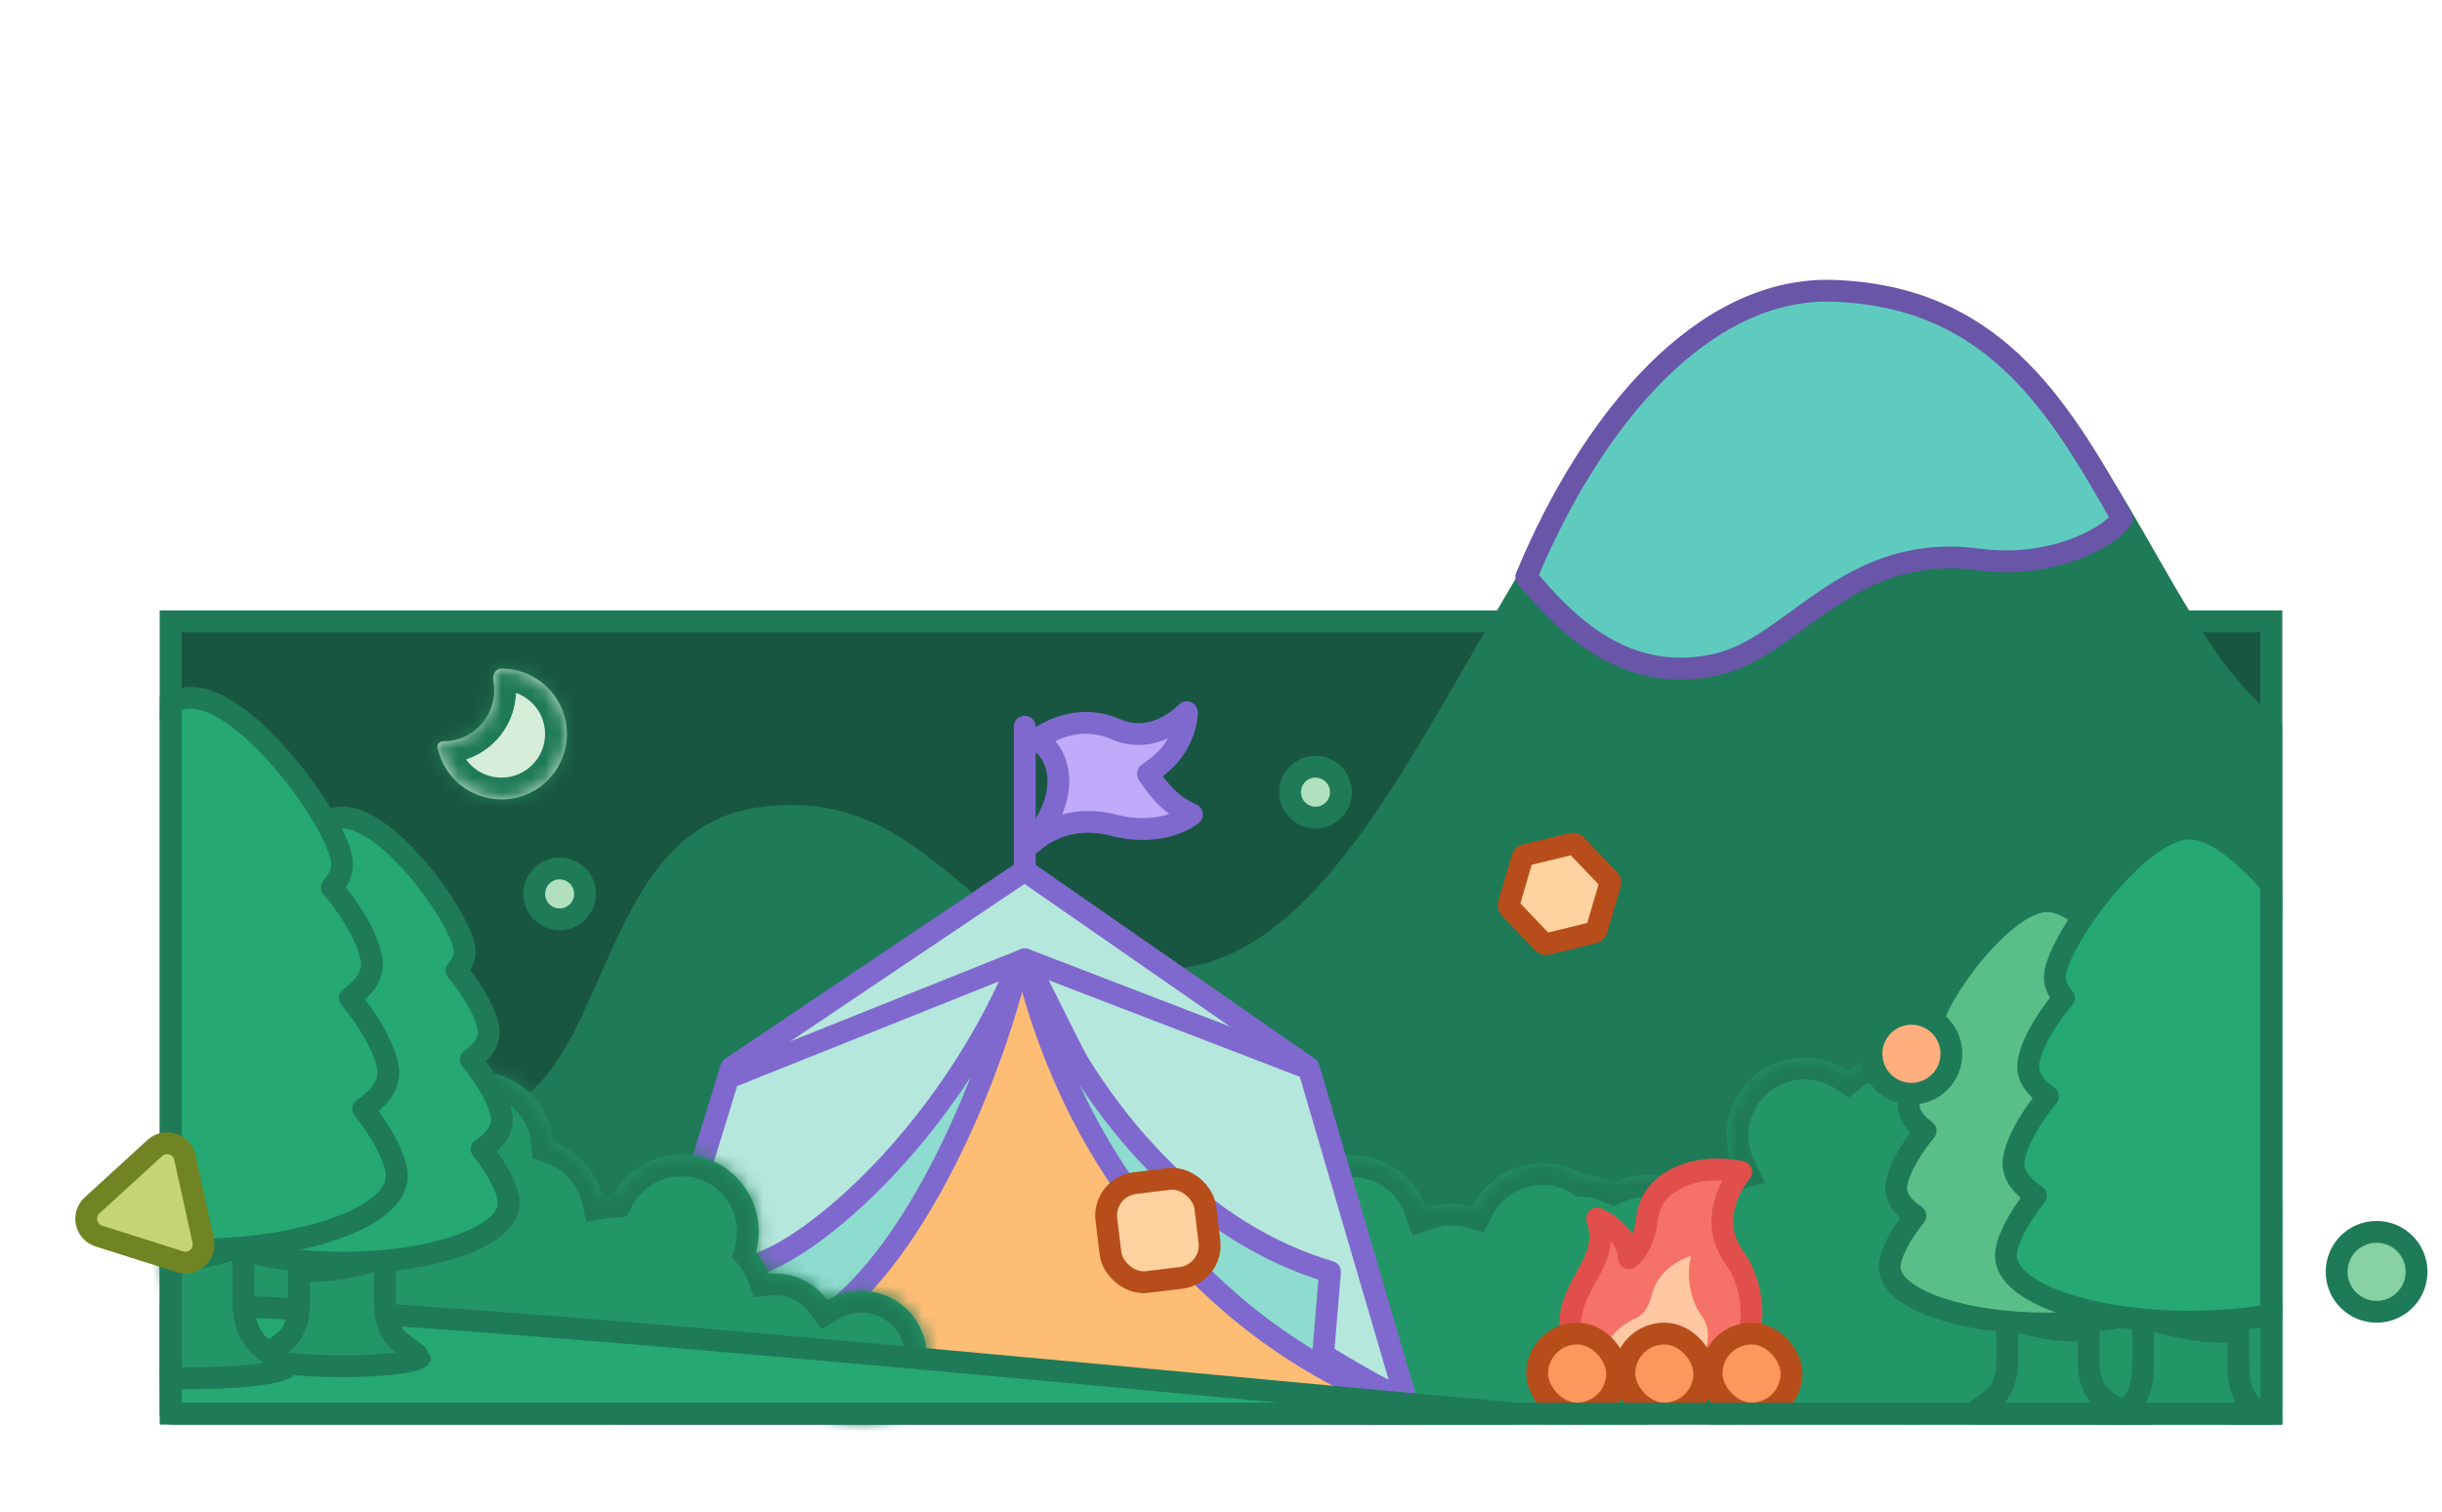 <?xml version="1.0" encoding="utf-8"?>
<svg xmlns="http://www.w3.org/2000/svg" width="168" height="104" viewBox="0 0 168 104" fill="none">
<rect x="11.75" y="42.75" width="144.5" height="54.5" fill="#195642"/>
<rect x="11.75" y="42.75" width="144.5" height="54.5" stroke="#1F7A57" stroke-width="1.5"/>
<path d="M134.836 22.591C131.573 20.761 127.664 20.15 122.727 21.715C118.335 23.108 114.586 26.45 111.16 30.826C107.735 35.199 104.697 40.517 101.685 45.767C98.687 50.99 95.709 56.156 92.435 60.114C89.164 64.067 85.494 66.944 81.074 67.382C73.806 68.103 69.719 64.751 65.94 61.597C62.167 58.447 58.737 55.536 52.586 56.246C49.462 56.606 47.352 58.188 45.701 60.383C44.023 62.615 42.858 65.427 41.623 68.217C40.414 70.949 39.127 73.695 37.194 75.517C36.212 76.444 35.054 77.142 33.654 77.486C32.258 77.828 30.666 77.807 28.825 77.365C20.628 75.395 14.127 78.334 11.75 80.338V97.251H156.25V49.919C153.851 48.365 151.811 45.457 149.843 42.201C147.727 38.702 145.682 34.78 143.253 31.169C140.838 27.577 138.136 24.443 134.836 22.591Z" fill="#1F7A57" stroke="#1F7A57" stroke-width="1.5" stroke-linecap="round" stroke-linejoin="round"/>
<g clip-path="url(#clip0_3137_15580)">
<mask id="path-3-inside-1_3137_15580" fill="white">
<path d="M130.423 72.513C129.174 72.513 128.025 72.942 127.114 73.658C126.264 73.091 125.242 72.761 124.144 72.761C121.183 72.761 118.783 75.161 118.783 78.122C118.783 78.942 118.968 79.719 119.297 80.414C118.277 80.707 117.382 81.295 116.709 82.08C115.78 81.306 114.585 80.841 113.281 80.841C112.469 80.841 111.7 81.021 111.011 81.344C110.384 81.05 109.69 80.875 108.958 80.846C108.132 80.324 107.153 80.022 106.103 80.022C103.996 80.022 102.174 81.237 101.297 83.005C100.842 82.879 100.361 82.811 99.866 82.811C99.248 82.812 98.655 82.917 98.103 83.109C97.382 81.001 95.384 79.484 93.031 79.484C90.07 79.484 87.669 81.885 87.669 84.846C87.669 85.958 88.008 86.99 88.587 87.847C87.624 88.906 87.038 90.313 87.038 91.857C87.038 95.15 89.708 97.819 93.001 97.819C93.299 97.819 93.592 97.796 93.878 97.754C95.038 99.795 97.229 101.173 99.744 101.173C101.203 101.173 102.553 100.708 103.657 99.92C103.893 99.952 104.134 99.97 104.379 99.97C105.714 99.97 106.933 99.481 107.872 98.675C108.535 98.971 109.269 99.139 110.042 99.139C112.907 99.138 115.243 96.874 115.36 94.038C115.914 94.317 116.522 94.503 117.166 94.574C117.087 94.937 117.044 95.313 117.044 95.699C117.044 98.639 119.427 101.021 122.367 101.021C123.284 101.021 124.148 100.79 124.902 100.381C125.742 100.797 126.688 101.033 127.689 101.033C129.034 101.033 130.279 100.609 131.301 99.891C132.488 101.3 134.264 102.197 136.25 102.197C138.226 102.197 139.994 101.311 141.18 99.915C142.032 100.494 143.059 100.832 144.167 100.832C145.052 100.832 145.887 100.614 146.622 100.231C147.973 100.898 149.494 101.274 151.102 101.274C156.707 101.274 161.25 96.73 161.25 91.125C161.25 85.52 156.707 80.977 151.102 80.977C149.187 80.977 147.395 81.507 145.867 82.43C145.946 82.063 145.988 81.683 145.988 81.293C145.988 78.332 143.587 75.932 140.626 75.932C139.164 75.932 137.839 76.518 136.872 77.468C136.501 77.052 136.066 76.696 135.583 76.412C134.946 74.162 132.877 72.513 130.423 72.513Z"/>
</mask>
<path d="M130.423 72.513C129.174 72.513 128.025 72.942 127.114 73.658C126.264 73.091 125.242 72.761 124.144 72.761C121.183 72.761 118.783 75.161 118.783 78.122C118.783 78.942 118.968 79.719 119.297 80.414C118.277 80.707 117.382 81.295 116.709 82.08C115.78 81.306 114.585 80.841 113.281 80.841C112.469 80.841 111.7 81.021 111.011 81.344C110.384 81.05 109.69 80.875 108.958 80.846C108.132 80.324 107.153 80.022 106.103 80.022C103.996 80.022 102.174 81.237 101.297 83.005C100.842 82.879 100.361 82.811 99.866 82.811C99.248 82.812 98.655 82.917 98.103 83.109C97.382 81.001 95.384 79.484 93.031 79.484C90.07 79.484 87.669 81.885 87.669 84.846C87.669 85.958 88.008 86.99 88.587 87.847C87.624 88.906 87.038 90.313 87.038 91.857C87.038 95.15 89.708 97.819 93.001 97.819C93.299 97.819 93.592 97.796 93.878 97.754C95.038 99.795 97.229 101.173 99.744 101.173C101.203 101.173 102.553 100.708 103.657 99.92C103.893 99.952 104.134 99.97 104.379 99.97C105.714 99.97 106.933 99.481 107.872 98.675C108.535 98.971 109.269 99.139 110.042 99.139C112.907 99.138 115.243 96.874 115.36 94.038C115.914 94.317 116.522 94.503 117.166 94.574C117.087 94.937 117.044 95.313 117.044 95.699C117.044 98.639 119.427 101.021 122.367 101.021C123.284 101.021 124.148 100.79 124.902 100.381C125.742 100.797 126.688 101.033 127.689 101.033C129.034 101.033 130.279 100.609 131.301 99.891C132.488 101.3 134.264 102.197 136.25 102.197C138.226 102.197 139.994 101.311 141.18 99.915C142.032 100.494 143.059 100.832 144.167 100.832C145.052 100.832 145.887 100.614 146.622 100.231C147.973 100.898 149.494 101.274 151.102 101.274C156.707 101.274 161.25 96.73 161.25 91.125C161.25 85.52 156.707 80.977 151.102 80.977C149.187 80.977 147.395 81.507 145.867 82.43C145.946 82.063 145.988 81.683 145.988 81.293C145.988 78.332 143.587 75.932 140.626 75.932C139.164 75.932 137.839 76.518 136.872 77.468C136.501 77.052 136.066 76.696 135.583 76.412C134.946 74.162 132.877 72.513 130.423 72.513Z" fill="#239667"/>
<path d="M130.423 72.513L130.423 71.013H130.423V72.513ZM127.114 73.658L128.041 74.837L127.186 75.509L126.282 74.906L127.114 73.658ZM124.144 72.761V71.261V72.761ZM118.783 78.122H117.283V78.122L118.783 78.122ZM119.297 80.414L120.653 79.772L121.409 81.368L119.712 81.856L119.297 80.414ZM116.709 82.08L117.848 83.056L116.886 84.179L115.75 83.233L116.709 82.08ZM113.281 80.841V79.341H113.281L113.281 80.841ZM111.011 81.344L111.647 82.702L111.011 83L110.375 82.702L111.011 81.344ZM108.958 80.846L108.898 82.344L108.498 82.328L108.158 82.114L108.958 80.846ZM106.103 80.022V78.522H106.103L106.103 80.022ZM101.297 83.005L102.641 83.671L102.091 84.781L100.898 84.451L101.297 83.005ZM99.866 82.811L99.866 81.311H99.866V82.811ZM98.103 83.109L98.596 84.526L97.172 85.022L96.684 83.595L98.103 83.109ZM93.031 79.484V77.984H93.031L93.031 79.484ZM87.669 84.846L86.169 84.846V84.846H87.669ZM88.587 87.847L89.83 87.006L90.491 87.983L89.697 88.856L88.587 87.847ZM87.038 91.857L85.538 91.858V91.857H87.038ZM93.001 97.819L93.001 99.319H93.001V97.819ZM93.878 97.754L93.659 96.27L94.675 96.12L95.183 97.013L93.878 97.754ZM99.744 101.173L99.744 102.673H99.744V101.173ZM103.657 99.92L102.785 98.699L103.268 98.354L103.857 98.433L103.657 99.92ZM104.379 99.97L104.38 101.47H104.379V99.97ZM107.872 98.675L106.894 97.537L107.615 96.917L108.484 97.306L107.872 98.675ZM110.042 99.139L110.043 100.639H110.042V99.139ZM115.36 94.038L113.861 93.977L113.957 91.653L116.034 92.698L115.36 94.038ZM117.166 94.574L117.331 93.083L118.981 93.267L118.632 94.89L117.166 94.574ZM117.044 95.699H115.544V95.699L117.044 95.699ZM122.367 101.021V102.521H122.367L122.367 101.021ZM124.902 100.381L124.186 99.062L124.871 98.691L125.568 99.037L124.902 100.381ZM127.689 101.033V102.533H127.689L127.689 101.033ZM131.301 99.891L130.438 98.664L131.563 97.873L132.449 98.925L131.301 99.891ZM136.25 102.197V103.697V102.197ZM141.18 99.915L140.037 98.944L140.909 97.918L142.023 98.674L141.18 99.915ZM144.167 100.832V102.332H144.166L144.167 100.832ZM146.622 100.231L145.929 98.901L146.603 98.55L147.285 98.886L146.622 100.231ZM151.102 101.274L151.102 102.774H151.102V101.274ZM161.25 91.125L162.75 91.125V91.125H161.25ZM151.102 80.977V79.477H151.102L151.102 80.977ZM145.867 82.43L146.642 83.714L143.667 85.509L144.401 82.113L145.867 82.43ZM145.988 81.293H147.488V81.293L145.988 81.293ZM140.626 75.932L140.626 74.432H140.626V75.932ZM136.872 77.468L137.923 78.538L136.801 79.64L135.753 78.467L136.872 77.468ZM135.583 76.412L134.823 77.706L134.303 77.4L134.139 76.82L135.583 76.412ZM130.423 72.513L130.423 74.013C129.523 74.013 128.699 74.32 128.041 74.837L127.114 73.658L126.187 72.479C127.352 71.563 128.824 71.013 130.423 71.013L130.423 72.513ZM127.114 73.658L126.282 74.906C125.67 74.499 124.937 74.261 124.144 74.261V72.761V71.261C125.548 71.261 126.857 71.684 127.946 72.41L127.114 73.658ZM124.144 72.761V74.261C122.012 74.261 120.283 75.99 120.283 78.122L118.783 78.122L117.283 78.122C117.283 74.333 120.355 71.261 124.144 71.261V72.761ZM118.783 78.122H120.283C120.283 78.714 120.416 79.272 120.653 79.772L119.297 80.414L117.942 81.056C117.52 80.166 117.283 79.171 117.283 78.122H118.783ZM119.297 80.414L119.712 81.856C118.98 82.066 118.335 82.489 117.848 83.056L116.709 82.08L115.571 81.104C116.429 80.102 117.574 79.349 118.883 78.972L119.297 80.414ZM116.709 82.08L115.75 83.233C115.08 82.675 114.222 82.341 113.281 82.341L113.281 80.841L113.281 79.341C114.948 79.341 116.48 79.937 117.669 80.927L116.709 82.08ZM113.281 80.841V82.341C112.694 82.341 112.142 82.471 111.647 82.702L111.011 81.344L110.375 79.985C111.259 79.572 112.245 79.341 113.281 79.341V80.841ZM111.011 81.344L110.375 82.702C109.926 82.492 109.428 82.366 108.898 82.344L108.958 80.846L109.019 79.347C109.952 79.384 110.842 79.608 111.647 79.985L111.011 81.344ZM108.958 80.846L108.158 82.114C107.563 81.739 106.86 81.522 106.103 81.522L106.103 80.022L106.103 78.522C107.445 78.522 108.7 78.909 109.759 79.577L108.958 80.846ZM106.103 80.022V81.522C104.588 81.522 103.274 82.394 102.641 83.671L101.297 83.005L99.953 82.339C101.073 80.08 103.404 78.522 106.103 78.522V80.022ZM101.297 83.005L100.898 84.451C100.571 84.36 100.225 84.311 99.866 84.311V82.811V81.311C100.498 81.311 101.113 81.398 101.697 81.559L101.297 83.005ZM99.866 82.811L99.866 84.311C99.42 84.312 98.994 84.388 98.596 84.526L98.103 83.109L97.61 81.693C98.317 81.447 99.076 81.312 99.866 81.311L99.866 82.811ZM98.103 83.109L96.684 83.595C96.163 82.074 94.722 80.984 93.031 80.984L93.031 79.484L93.031 77.984C96.045 77.984 98.6 79.928 99.522 82.624L98.103 83.109ZM93.031 79.484V80.984C90.898 80.984 89.169 82.713 89.169 84.846H87.669H86.169C86.169 81.056 89.241 77.984 93.031 77.984V79.484ZM87.669 84.846L89.169 84.846C89.169 85.649 89.413 86.39 89.83 87.006L88.587 87.847L87.345 88.687C86.603 87.591 86.169 86.266 86.169 84.846L87.669 84.846ZM88.587 87.847L89.697 88.856C88.976 89.649 88.538 90.701 88.538 91.857H87.038H85.538C85.538 89.926 86.273 88.162 87.478 86.838L88.587 87.847ZM87.038 91.857L88.538 91.857C88.538 94.322 90.536 96.319 93.001 96.319V97.819V99.319C88.879 99.319 85.538 95.979 85.538 91.858L87.038 91.857ZM93.001 97.819L93 96.319C93.221 96.319 93.441 96.302 93.659 96.27L93.878 97.754L94.098 99.238C93.743 99.29 93.376 99.319 93.001 99.319L93.001 97.819ZM93.878 97.754L95.183 97.013C96.087 98.605 97.791 99.673 99.744 99.673V101.173V102.673C96.666 102.673 93.989 100.985 92.574 98.495L93.878 97.754ZM99.744 101.173L99.744 99.673C100.879 99.673 101.926 99.312 102.785 98.699L103.657 99.92L104.528 101.141C103.18 102.103 101.527 102.673 99.744 102.673L99.744 101.173ZM103.657 99.92L103.857 98.433C104.034 98.457 104.208 98.47 104.379 98.47V99.97V101.47C104.061 101.47 103.753 101.446 103.456 101.406L103.657 99.92ZM104.379 99.97L104.379 98.47C105.341 98.47 106.217 98.12 106.894 97.537L107.872 98.675L108.85 99.812C107.65 100.843 106.087 101.47 104.38 101.47L104.379 99.97ZM107.872 98.675L108.484 97.306C108.961 97.519 109.487 97.639 110.042 97.639V99.139V100.639C109.051 100.639 108.108 100.424 107.259 100.044L107.872 98.675ZM110.042 99.139L110.042 97.639C112.099 97.638 113.777 96.013 113.861 93.977L115.36 94.038L116.859 94.1C116.709 97.736 113.715 100.638 110.043 100.639L110.042 99.139ZM115.36 94.038L116.034 92.698C116.433 92.899 116.87 93.032 117.331 93.083L117.166 94.574L117 96.065C116.175 95.973 115.395 95.735 114.686 95.378L115.36 94.038ZM117.166 94.574L118.632 94.89C118.575 95.154 118.544 95.425 118.544 95.699L117.044 95.699L115.544 95.699C115.544 95.201 115.6 94.719 115.699 94.258L117.166 94.574ZM117.044 95.699H118.544C118.544 97.81 120.256 99.521 122.367 99.522L122.367 101.021L122.367 102.521C118.599 102.521 115.544 99.467 115.544 95.699H117.044ZM122.367 101.021V99.522C123.029 99.522 123.648 99.355 124.186 99.062L124.902 100.381L125.617 101.699C124.649 102.225 123.54 102.521 122.367 102.521V101.021ZM124.902 100.381L125.568 99.037C126.208 99.354 126.926 99.533 127.689 99.533L127.689 101.033L127.689 102.533C126.449 102.533 125.276 102.241 124.236 101.725L124.902 100.381ZM127.689 101.033V99.533C128.713 99.533 129.659 99.212 130.438 98.664L131.301 99.891L132.164 101.118C130.899 102.007 129.354 102.533 127.689 102.533V101.033ZM131.301 99.891L132.449 98.925C133.363 100.011 134.726 100.697 136.25 100.697V102.197V103.697C133.802 103.697 131.612 102.589 130.154 100.857L131.301 99.891ZM136.25 102.197V100.697C137.767 100.697 139.123 100.019 140.037 98.944L141.18 99.915L142.323 100.886C140.864 102.603 138.685 103.697 136.25 103.697V102.197ZM141.18 99.915L142.023 98.674C142.634 99.09 143.37 99.332 144.167 99.332L144.167 100.832L144.166 102.332C142.749 102.332 141.429 101.898 140.337 101.156L141.18 99.915ZM144.167 100.832V99.332C144.803 99.332 145.401 99.176 145.929 98.901L146.622 100.231L147.315 101.562C146.373 102.052 145.301 102.332 144.167 102.332V100.832ZM146.622 100.231L147.285 98.886C148.436 99.454 149.73 99.774 151.102 99.774V101.274V102.774C149.257 102.774 147.51 102.342 145.958 101.577L146.622 100.231ZM151.102 101.274L151.102 99.774C155.878 99.774 159.75 95.902 159.75 91.125H161.25H162.75C162.75 97.558 157.535 102.774 151.102 102.774L151.102 101.274ZM161.25 91.125L159.75 91.125C159.75 86.349 155.878 82.477 151.102 82.477L151.102 80.977L151.102 79.477C157.535 79.477 162.75 84.692 162.75 91.125L161.25 91.125ZM151.102 80.977V82.477C149.468 82.477 147.943 82.929 146.642 83.714L145.867 82.43L145.092 81.145C146.847 80.086 148.906 79.477 151.102 79.477V80.977ZM145.867 82.43L144.401 82.113C144.457 81.849 144.488 81.575 144.488 81.293L145.988 81.293L147.488 81.293C147.488 81.791 147.434 82.277 147.333 82.746L145.867 82.43ZM145.988 81.293H144.488C144.488 79.16 142.759 77.432 140.626 77.432V75.932V74.432C144.416 74.432 147.488 77.504 147.488 81.293H145.988ZM140.626 75.932L140.627 77.432C139.573 77.432 138.621 77.852 137.923 78.538L136.872 77.468L135.821 76.397C137.057 75.184 138.754 74.432 140.626 74.432L140.626 75.932ZM136.872 77.468L135.753 78.467C135.486 78.168 135.172 77.91 134.823 77.706L135.583 76.412L136.342 75.118C136.96 75.481 137.516 75.937 137.99 76.468L136.872 77.468ZM135.583 76.412L134.139 76.82C133.68 75.199 132.188 74.013 130.423 74.013V72.513V71.013C133.566 71.013 136.212 73.125 137.026 76.004L135.583 76.412Z" fill="#1F7A57" mask="url(#path-3-inside-1_3137_15580)"/>
<path d="M144.609 96.167C143.961 95.574 143.692 94.759 143.692 93.663V89.303L140.888 89.248L138.084 89.303V93.663C138.084 94.759 137.817 95.574 137.167 96.167C137.167 96.167 135.785 97.185 135.785 97.212C135.785 97.39 137.26 97.82 140.887 97.82C144.513 97.82 145.988 97.392 145.988 97.212C145.988 97.185 144.606 96.167 144.606 96.167H144.609Z" fill="#239667" stroke="#1F7A57" stroke-width="1.5" stroke-linejoin="round"/>
<path d="M149.884 83.644C150.725 83.084 151.208 82.437 151.208 81.748C151.208 80.885 150.454 79.338 149.179 77.798C149.921 77.274 150.344 76.672 150.344 76.032C150.344 75.156 149.555 73.543 148.237 71.985C148.583 71.603 148.775 71.191 148.775 70.755C148.775 68.876 143.883 62 140.827 62C137.771 62 132.878 68.876 132.878 70.755C132.878 71.189 133.07 71.603 133.416 71.985C132.099 73.543 131.309 75.156 131.309 76.032C131.309 76.672 131.732 77.274 132.474 77.798C131.199 79.338 130.446 80.885 130.446 81.748C130.446 82.437 130.927 83.084 131.77 83.644C130.651 85.042 130 86.392 130 87.178C130 89.322 134.848 91.06 140.827 91.06C146.805 91.06 151.653 89.322 151.653 87.178C151.653 86.394 151 85.042 149.884 83.644Z" fill="#5ABE89" stroke="#1F7A57" stroke-width="1.5" stroke-linejoin="round"/>
<path d="M138.125 90.928L138.058 91.436C138.058 91.436 141.008 92.547 143.67 92.258V90.903C143.67 90.903 140.21 91.218 138.125 90.927V90.928Z" fill="#1F7A57"/>
<path d="M155.056 96.89C154.3 96.198 153.986 95.246 153.986 93.966V88.876L150.712 88.812L147.438 88.876V93.966C147.438 95.246 147.126 96.198 146.368 96.89C146.368 96.89 144.754 98.078 144.754 98.11C144.754 98.318 146.476 98.82 150.71 98.82C154.944 98.82 156.666 98.32 156.666 98.11C156.666 98.078 155.052 96.89 155.052 96.89H155.056Z" fill="#239667" stroke="#1F7A57" stroke-width="1.5" stroke-linejoin="round"/>
<path d="M161.214 82.27C162.196 81.616 162.76 80.86 162.76 80.056C162.76 79.048 161.88 77.242 160.392 75.444C161.258 74.832 161.752 74.13 161.752 73.382C161.752 72.36 160.83 70.476 159.292 68.658C159.696 68.212 159.92 67.73 159.92 67.222C159.92 65.028 154.208 57 150.64 57C147.072 57 141.36 65.028 141.36 67.222C141.36 67.728 141.584 68.212 141.988 68.658C140.45 70.476 139.528 72.36 139.528 73.382C139.528 74.13 140.022 74.832 140.888 75.444C139.4 77.242 138.52 79.048 138.52 80.056C138.52 80.86 139.082 81.616 140.066 82.27C138.76 83.902 138 85.478 138 86.396C138 88.898 143.66 90.928 150.64 90.928C157.62 90.928 163.28 88.898 163.28 86.396C163.28 85.48 162.518 83.902 161.214 82.27Z" fill="#25A871" stroke="#1F7A57" stroke-width="1.5" stroke-linejoin="round"/>
<path d="M147.486 90.774L147.408 91.366C147.408 91.366 150.852 92.664 153.96 92.326V90.744C153.96 90.744 149.92 91.112 147.486 90.772V90.774Z" fill="#1F7A57"/>
</g>
<path d="M118.066 45.722C111.758 47.128 107.703 42.909 105 39.695C109.505 28.848 117.173 19.674 126.176 20.009C136.989 20.411 141.495 27.642 146 35.678C144.949 37.151 140.936 39.138 136.088 38.49C127.077 37.285 123.473 44.516 118.066 45.722Z" fill="#5FCBBF" stroke="#6956A8" stroke-width="1.5" stroke-linecap="round" stroke-linejoin="round"/>
<path d="M70.5 60.5V50" stroke="#7F69CE" stroke-width="1.5" stroke-linecap="round" stroke-linejoin="round"/>
<path d="M71.257 50.944C72.085 51.065 74.434 53.733 71 58C71 58 73.036 55.86 76.581 56.767C80.097 57.667 82 56.033 82 56.033C82 56.033 81 55.633 80.194 54.8C79.431 54.012 78.968 53.233 78.968 53.233C78.968 53.233 79.947 52.568 80.451 51.967C81.71 50.467 81.648 49 81.648 49C81.648 49 79.472 51.351 76.785 50.178C73.731 48.845 71.257 50.944 71.257 50.944Z" fill="#C2AAFA" stroke="#7F69CE" stroke-width="1.5" stroke-miterlimit="10" stroke-linejoin="round"/>
<path d="M90.024 73.465L96.998 97.25H43.015L50.309 73.473L70.492 59.907L90.024 73.465Z" fill="#FDBD74" stroke="#7F69CE" stroke-width="1.5" stroke-linecap="round" stroke-linejoin="round"/>
<path d="M90.024 73.465L96.776 96.495C89.296 92.45 85.124 89.512 81.82 85.639C78.269 81.475 75.689 76.201 71.171 67.165C71.04 66.903 70.768 66.74 70.475 66.75C70.218 66.759 69.987 66.898 69.857 67.113L69.809 67.21C65.283 78.022 62.834 84.124 59.246 88.259C55.886 92.132 51.483 94.311 43.129 96.874L50.309 73.473L70.492 59.907L90.024 73.465Z" fill="#B6E7DD" stroke="#7F69CE" stroke-width="1.5" stroke-linecap="round" stroke-linejoin="round"/>
<path d="M57 90.5C63 86.1 68 74.667 70 66.5C65.059 78.065 56.025 85.79 52 87L50.5 93.5L43.5 97C45.5 96.667 51 94.9 57 90.5Z" fill="#8EDBCF" stroke="#7F69CE" stroke-width="1.5" stroke-linecap="round" stroke-linejoin="round"/>
<path d="M84.5 89.5C76.5 82.5 72.5 74.167 70.5 66C75.441 77.565 83 85 91.5 87.5L91 93.5L98 97C96 96.667 90.1 94.4 84.5 89.5Z" fill="#8EDBCF" stroke="#7F69CE" stroke-width="1.5" stroke-linecap="round" stroke-linejoin="round"/>
<path d="M50.5 74L70.5 66L90 73.5" stroke="#7F69CE" stroke-width="1.5" stroke-linecap="round" stroke-linejoin="round"/>
<mask id="path-19-inside-2_3137_15580" fill="white">
<path d="M32.737 73.71C35.525 73.71 37.811 75.855 38.039 78.584C39.731 79.169 41.036 80.582 41.468 82.34C41.699 82.299 41.934 82.271 42.173 82.257C43.066 80.572 44.838 79.423 46.878 79.423C49.817 79.423 52.2 81.806 52.2 84.745C52.2 85.226 52.135 85.691 52.016 86.134C52.378 86.58 52.67 87.087 52.874 87.636C53.021 87.621 53.171 87.614 53.322 87.614C54.805 87.614 56.117 88.343 56.922 89.461C57.602 89.049 58.401 88.812 59.254 88.812C61.741 88.812 63.758 90.829 63.758 93.316C63.758 95.804 61.741 97.82 59.254 97.82C57.72 97.82 56.366 97.052 55.553 95.881C54.897 96.263 54.136 96.483 53.322 96.483C51.785 96.483 50.43 95.7 49.635 94.512C49.086 94.703 48.498 94.809 47.884 94.809C46.966 94.809 46.102 94.577 45.349 94.168C44.508 94.584 43.563 94.82 42.562 94.82C41.217 94.82 39.971 94.397 38.949 93.678C37.763 95.087 35.987 95.984 34 95.984C32.025 95.984 30.257 95.098 29.07 93.702C28.219 94.281 27.191 94.619 26.084 94.619C24.922 94.619 23.847 94.246 22.972 93.614C22.082 93.903 21.134 94.061 20.148 94.061C15.096 94.061 11 89.965 11 84.912C11 79.859 15.096 75.764 20.148 75.764C22.976 75.764 25.503 77.046 27.182 79.061C27.258 79.045 27.336 79.032 27.414 79.019C27.421 76.086 29.802 73.71 32.737 73.71Z"/>
</mask>
<path d="M32.737 73.71C35.525 73.71 37.811 75.855 38.039 78.584C39.731 79.169 41.036 80.582 41.468 82.34C41.699 82.299 41.934 82.271 42.173 82.257C43.066 80.572 44.838 79.423 46.878 79.423C49.817 79.423 52.2 81.806 52.2 84.745C52.2 85.226 52.135 85.691 52.016 86.134C52.378 86.58 52.67 87.087 52.874 87.636C53.021 87.621 53.171 87.614 53.322 87.614C54.805 87.614 56.117 88.343 56.922 89.461C57.602 89.049 58.401 88.812 59.254 88.812C61.741 88.812 63.758 90.829 63.758 93.316C63.758 95.804 61.741 97.82 59.254 97.82C57.72 97.82 56.366 97.052 55.553 95.881C54.897 96.263 54.136 96.483 53.322 96.483C51.785 96.483 50.43 95.7 49.635 94.512C49.086 94.703 48.498 94.809 47.884 94.809C46.966 94.809 46.102 94.577 45.349 94.168C44.508 94.584 43.563 94.82 42.562 94.82C41.217 94.82 39.971 94.397 38.949 93.678C37.763 95.087 35.987 95.984 34 95.984C32.025 95.984 30.257 95.098 29.07 93.702C28.219 94.281 27.191 94.619 26.084 94.619C24.922 94.619 23.847 94.246 22.972 93.614C22.082 93.903 21.134 94.061 20.148 94.061C15.096 94.061 11 89.965 11 84.912C11 79.859 15.096 75.764 20.148 75.764C22.976 75.764 25.503 77.046 27.182 79.061C27.258 79.045 27.336 79.032 27.414 79.019C27.421 76.086 29.802 73.71 32.737 73.71Z" fill="#239667"/>
<path d="M32.737 73.71L32.737 72.21H32.737V73.71ZM38.039 78.584L36.544 78.709L36.626 79.683L37.549 80.002L38.039 78.584ZM41.468 82.34L40.011 82.698L40.346 84.059L41.727 83.817L41.468 82.34ZM42.173 82.257L42.264 83.754L43.104 83.703L43.498 82.959L42.173 82.257ZM46.878 79.423V77.923H46.878L46.878 79.423ZM52.2 84.745H53.7V84.745L52.2 84.745ZM52.016 86.134L50.567 85.743L50.368 86.484L50.851 87.08L52.016 86.134ZM52.874 87.636L51.468 88.157L51.871 89.244L53.024 89.128L52.874 87.636ZM53.322 87.614V86.114V87.614ZM56.922 89.461L55.705 90.338L56.514 91.462L57.7 90.744L56.922 89.461ZM59.254 88.812V87.312H59.254L59.254 88.812ZM63.758 93.316L65.258 93.317V93.316H63.758ZM59.254 97.82L59.254 99.32H59.254V97.82ZM55.553 95.881L56.785 95.025L55.994 93.887L54.797 94.585L55.553 95.881ZM53.322 96.483V97.983V96.483ZM49.635 94.512L50.881 93.677L50.236 92.714L49.141 93.095L49.635 94.512ZM47.884 94.809V96.309H47.884L47.884 94.809ZM45.349 94.168L46.064 92.85L45.38 92.478L44.683 92.824L45.349 94.168ZM42.562 94.82V96.32H42.562L42.562 94.82ZM38.949 93.678L39.812 92.451L38.687 91.66L37.802 92.712L38.949 93.678ZM34 95.984V97.484V95.984ZM29.07 93.702L30.213 92.731L29.341 91.705L28.227 92.461L29.07 93.702ZM26.084 94.619V96.119H26.084L26.084 94.619ZM22.972 93.614L23.85 92.398L23.233 91.953L22.509 92.187L22.972 93.614ZM20.148 94.061L20.148 95.561H20.148V94.061ZM11 84.912L9.5 84.912V84.912H11ZM20.148 75.764V74.264H20.148L20.148 75.764ZM27.182 79.061L26.029 80.021L26.604 80.711L27.483 80.53L27.182 79.061ZM27.414 79.019L27.65 80.501L28.911 80.3L28.914 79.023L27.414 79.019ZM32.737 73.71L32.737 75.21C34.738 75.21 36.381 76.749 36.544 78.709L38.039 78.584L39.534 78.459C39.242 74.96 36.313 72.21 32.737 72.21L32.737 73.71ZM38.039 78.584L37.549 80.002C38.764 80.422 39.702 81.439 40.011 82.698L41.468 82.34L42.924 81.982C42.37 79.726 40.698 77.916 38.529 77.166L38.039 78.584ZM41.468 82.34L41.727 83.817C41.903 83.787 42.082 83.765 42.264 83.754L42.173 82.257L42.082 80.76C41.786 80.778 41.495 80.812 41.209 80.862L41.468 82.34ZM42.173 82.257L43.498 82.959C44.142 81.745 45.415 80.923 46.878 80.923L46.878 79.423L46.878 77.923C44.26 77.923 41.99 79.398 40.847 81.554L42.173 82.257ZM46.878 79.423V80.923C48.989 80.923 50.7 82.634 50.7 84.745L52.2 84.745L53.7 84.745C53.7 80.977 50.646 77.923 46.878 77.923V79.423ZM52.2 84.745H50.7C50.7 85.089 50.654 85.424 50.567 85.743L52.016 86.134L53.464 86.524C53.616 85.959 53.7 85.362 53.7 84.745H52.2ZM52.016 86.134L50.851 87.08C51.113 87.401 51.322 87.764 51.468 88.157L52.874 87.636L54.28 87.114C54.019 86.408 53.644 85.76 53.18 85.188L52.016 86.134ZM52.874 87.636L53.024 89.128C53.116 89.119 53.215 89.114 53.322 89.114V87.614V86.114C53.127 86.114 52.927 86.123 52.724 86.143L52.874 87.636ZM53.322 87.614V89.114C54.301 89.114 55.169 89.593 55.705 90.338L56.922 89.461L58.139 88.584C57.065 87.093 55.309 86.114 53.322 86.114V87.614ZM56.922 89.461L57.7 90.744C58.15 90.47 58.681 90.312 59.254 90.312L59.254 88.812L59.254 87.312C58.12 87.312 57.054 87.627 56.144 88.178L56.922 89.461ZM59.254 88.812V90.312C60.913 90.312 62.258 91.657 62.258 93.316H63.758H65.258C65.258 90.001 62.57 87.312 59.254 87.312V88.812ZM63.758 93.316L62.258 93.316C62.258 94.975 60.913 96.32 59.254 96.32V97.82V99.32C62.57 99.32 65.257 96.632 65.258 93.317L63.758 93.316ZM59.254 97.82L59.254 96.32C58.233 96.32 57.331 95.811 56.785 95.025L55.553 95.881L54.321 96.736C55.401 98.293 57.206 99.32 59.254 99.32L59.254 97.82ZM55.553 95.881L54.797 94.585C54.363 94.838 53.861 94.983 53.322 94.983V96.483V97.983C54.41 97.983 55.432 97.688 56.309 97.177L55.553 95.881ZM53.322 96.483V94.983C52.307 94.983 51.411 94.468 50.881 93.677L49.635 94.512L48.388 95.346C49.45 96.932 51.263 97.983 53.322 97.983V96.483ZM49.635 94.512L49.141 93.095C48.746 93.233 48.324 93.309 47.884 93.309L47.884 94.809L47.884 96.309C48.671 96.308 49.426 96.173 50.128 95.928L49.635 94.512ZM47.884 94.809V93.309C47.221 93.309 46.603 93.142 46.064 92.85L45.349 94.168L44.633 95.486C45.602 96.012 46.711 96.309 47.884 96.309V94.809ZM45.349 94.168L44.683 92.824C44.043 93.141 43.324 93.32 42.561 93.32L42.562 94.82L42.562 96.32C43.801 96.32 44.974 96.028 46.015 95.512L45.349 94.168ZM42.562 94.82V93.32C41.537 93.32 40.591 92.999 39.812 92.451L38.949 93.678L38.086 94.905C39.352 95.795 40.897 96.32 42.562 96.32V94.82ZM38.949 93.678L37.802 92.712C36.887 93.798 35.525 94.484 34 94.484V95.984V97.484C36.449 97.484 38.638 96.377 40.097 94.644L38.949 93.678ZM34 95.984V94.484C32.484 94.484 31.127 93.806 30.213 92.731L29.07 93.702L27.927 94.674C29.386 96.39 31.565 97.484 34 97.484V95.984ZM29.07 93.702L28.227 92.461C27.616 92.877 26.881 93.119 26.084 93.119L26.084 94.619L26.084 96.119C27.502 96.119 28.821 95.685 29.913 94.943L29.07 93.702ZM26.084 94.619V93.119C25.248 93.119 24.478 92.852 23.85 92.398L22.972 93.614L22.093 94.83C23.216 95.641 24.596 96.119 26.084 96.119V94.619ZM22.972 93.614L22.509 92.187C21.764 92.429 20.971 92.561 20.148 92.561V94.061V95.561C21.296 95.561 22.401 95.376 23.434 95.041L22.972 93.614ZM20.148 94.061L20.148 92.561C15.924 92.561 12.5 89.136 12.5 84.912H11H9.5C9.5 90.793 14.267 95.561 20.148 95.561L20.148 94.061ZM11 84.912L12.5 84.912C12.5 80.688 15.924 77.264 20.148 77.264L20.148 75.764L20.148 74.264C14.268 74.264 9.5 79.031 9.5 84.912L11 84.912ZM20.148 75.764V77.264C22.512 77.264 24.624 78.333 26.029 80.021L27.182 79.061L28.334 78.1C26.383 75.758 23.439 74.264 20.148 74.264V75.764ZM27.182 79.061L27.483 80.53C27.525 80.521 27.574 80.513 27.65 80.501L27.414 79.019L27.178 77.538C27.098 77.551 26.992 77.568 26.88 77.591L27.182 79.061ZM27.414 79.019L28.914 79.023C28.919 76.917 30.629 75.21 32.737 75.21V73.71V72.21C28.975 72.21 25.923 75.255 25.914 79.016L27.414 79.019Z" fill="#1F7A57" mask="url(#path-19-inside-2_3137_15580)"/>
<path d="M108.012 91.146C108.04 88.239 110.864 86.774 109.882 83.837C109.882 83.837 112.008 84.735 112.064 86.562C112.064 86.562 113.061 85.898 113.307 83.837C113.646 81 117.007 80.029 119.79 80.63C119.79 80.63 117.186 83.603 119.348 86.562C120.819 88.579 120.891 92.165 119.5 93C118.006 96.834 109.555 95.806 108 91.152L108.012 91.146Z" fill="#F67269" stroke="#E14F4C" stroke-width="1.5" stroke-linejoin="round"/>
<path d="M117.257 93.159C117.257 93.159 117.907 91.658 117.086 90.558C116.105 89.242 116.058 87.389 116.34 86.41C116.34 86.41 114.171 87.006 113.657 89.034C113.277 90.528 112.635 90.622 112.353 90.775C111.477 91.245 110.404 92.034 110.508 93.311C110.508 93.311 115.265 94.958 117.257 93.159Z" fill="#FFC8A3"/>
<rect x="105.75" y="91.75" width="5.5" height="5.5" rx="2.75" fill="#FD975D" stroke="#B74D1A" stroke-width="1.5"/>
<rect x="111.75" y="91.75" width="5.5" height="5.5" rx="2.75" fill="#FD975D" stroke="#B74D1A" stroke-width="1.5"/>
<rect x="117.75" y="91.75" width="5.5" height="5.5" rx="2.75" fill="#FD975D" stroke="#B74D1A" stroke-width="1.5"/>
<path d="M11.75 89.755C22.869 89.853 47.963 92.046 71.806 94.247C83.564 95.332 95.01 96.417 104.293 97.25H11.75V89.755Z" fill="#25A871" stroke="#1F7A57" stroke-width="1.5" stroke-linecap="round" stroke-linejoin="round"/>
<g clip-path="url(#clip1_3137_15580)">
<path d="M19.605 92.254C20.287 91.63 20.571 90.77 20.571 89.615V85.021L23.526 84.963L26.481 85.021V89.615C26.481 90.77 26.763 91.63 27.447 92.254C27.447 92.254 28.904 93.327 28.904 93.356C28.904 93.543 27.349 93.996 23.528 93.996C19.706 93.996 18.151 93.545 18.151 93.356C18.151 93.327 19.608 92.254 19.608 92.254H19.605Z" fill="#239667" stroke="#1F7A57" stroke-width="1.5" stroke-linejoin="round"/>
<path d="M14.046 79.058C13.16 78.467 12.651 77.785 12.651 77.059C12.651 76.149 13.445 74.519 14.788 72.896C14.007 72.344 13.561 71.71 13.561 71.035C13.561 70.112 14.393 68.412 15.781 66.771C15.416 66.368 15.214 65.933 15.214 65.475C15.214 63.494 20.37 56.248 23.591 56.248C26.811 56.248 31.967 63.494 31.967 65.475C31.967 65.931 31.765 66.368 31.4 66.771C32.788 68.412 33.621 70.112 33.621 71.035C33.621 71.71 33.175 72.344 32.393 72.896C33.736 74.519 34.531 76.149 34.531 77.059C34.531 77.785 34.023 78.467 33.135 79.058C34.314 80.531 35 81.953 35 82.782C35 85.04 29.891 86.873 23.591 86.873C17.29 86.873 12.181 85.04 12.181 82.782C12.181 81.955 12.869 80.531 14.046 79.058Z" fill="#25A871" stroke="#1F7A57" stroke-width="1.5" stroke-linejoin="round"/>
<path d="M26.438 86.734L26.508 87.268C26.508 87.268 23.399 88.44 20.594 88.135V86.707C20.594 86.707 24.241 87.039 26.438 86.732V86.734Z" fill="#1F7A57"/>
<path d="M8.206 92.66C9.052 91.885 9.403 90.819 9.403 89.387V83.689L13.068 83.618L16.733 83.689V89.387C16.733 90.819 17.082 91.885 17.93 92.66C17.93 92.66 19.737 93.989 19.737 94.025C19.737 94.258 17.809 94.82 13.07 94.82C8.331 94.82 6.403 94.26 6.403 94.025C6.403 93.989 8.21 92.66 8.21 92.66H8.206Z" fill="#239667" stroke="#1F7A57" stroke-width="1.5" stroke-linejoin="round"/>
<path d="M1.312 76.295C0.213 75.563 -0.418 74.717 -0.418 73.817C-0.418 72.689 0.567 70.667 2.233 68.655C1.263 67.97 0.71 67.184 0.71 66.347C0.71 65.203 1.742 63.094 3.464 61.059C3.012 60.56 2.761 60.02 2.761 59.452C2.761 56.996 9.155 48.01 13.148 48.01C17.142 48.01 23.536 56.996 23.536 59.452C23.536 60.018 23.285 60.56 22.833 61.059C24.554 63.094 25.586 65.203 25.586 66.347C25.586 67.184 25.033 67.97 24.064 68.655C25.73 70.667 26.715 72.689 26.715 73.817C26.715 74.717 26.085 75.563 24.984 76.295C26.446 78.122 27.297 79.886 27.297 80.914C27.297 83.714 20.961 85.986 13.148 85.986C5.335 85.986 -1 83.714 -1 80.914C-1 79.888 -0.147 78.122 1.312 76.295Z" fill="#25A871" stroke="#1F7A57" stroke-width="1.5" stroke-linejoin="round"/>
<path d="M16.679 85.814L16.766 86.477C16.766 86.477 12.911 87.929 9.432 87.551V85.78C9.432 85.78 13.954 86.192 16.679 85.812V85.814Z" fill="#1F7A57"/>
<rect x="-0.75" y="0.75" width="144.5" height="59.5" transform="matrix(-1 0 0 1 155.5 37)" stroke="#1F7A57" stroke-width="1.5"/>
<circle cx="131.5" cy="72.5" r="2.75" fill="#FFAF7E" stroke="#1F7A57" stroke-width="1.5"/>
<mask id="path-35-inside-3_3137_15580" fill="white">
<path d="M34.5 46C34.089 46 33.861 46.438 33.938 46.841C33.979 47.055 34 47.275 34 47.5C34 49.433 32.433 51 30.5 51C30.257 51 30.048 51.2 30.098 51.438C30.53 53.473 32.336 55 34.5 55C36.985 55 39 52.985 39 50.5C39 48.015 36.985 46 34.5 46Z"/>
</mask>
<path d="M34.5 46C34.089 46 33.861 46.438 33.938 46.841C33.979 47.055 34 47.275 34 47.5C34 49.433 32.433 51 30.5 51C30.257 51 30.048 51.2 30.098 51.438C30.53 53.473 32.336 55 34.5 55C36.985 55 39 52.985 39 50.5C39 48.015 36.985 46 34.5 46Z" fill="#D6EDD9"/>
<path d="M34 47.5L35.5 47.5V47.5H34ZM39 50.5L40.5 50.5V50.5H39ZM33.938 46.841L35.411 46.56C35.47 46.866 35.5 47.18 35.5 47.5L34 47.5L32.5 47.5C32.5 47.37 32.488 47.243 32.465 47.122L33.938 46.841ZM34 47.5H35.5C35.5 50.261 33.261 52.5 30.5 52.5V51V49.5C31.605 49.5 32.5 48.605 32.5 47.5H34ZM30.098 51.438L31.566 51.127C31.853 52.483 33.059 53.5 34.5 53.5V55V56.5C31.613 56.5 29.206 54.463 28.631 51.749L30.098 51.438ZM34.5 55V53.5C36.157 53.5 37.5 52.157 37.5 50.5H39H40.5C40.5 53.814 37.814 56.5 34.5 56.5V55ZM39 50.5L37.5 50.5C37.5 48.843 36.157 47.5 34.5 47.5V46V44.5C37.814 44.5 40.5 47.186 40.5 50.5L39 50.5ZM30.5 51V52.5C30.783 52.5 31.063 52.386 31.273 52.167C31.499 51.931 31.655 51.548 31.566 51.127L30.098 51.438L28.631 51.749C28.331 50.332 29.573 49.5 30.5 49.5V51ZM34.5 46V47.5C34.897 47.5 35.184 47.266 35.312 47.057C35.422 46.879 35.439 46.705 35.411 46.56L33.938 46.841L32.465 47.122C32.36 46.575 32.452 45.979 32.76 45.481C33.086 44.953 33.693 44.5 34.5 44.5V46Z" fill="#1F7A57" mask="url(#path-35-inside-3_3137_15580)"/>
<circle cx="90.5" cy="54.5" r="1.75" fill="#B0E0BD" stroke="#1F7A57" stroke-width="1.5"/>
<circle cx="38.5" cy="61.5" r="1.75" fill="#B0E0BD" stroke="#1F7A57" stroke-width="1.5"/>
<rect x="75.841" y="81.672" width="6.855" height="6.855" rx="2.25" transform="rotate(-6.966 75.841 81.672)" fill="#FFD29F" stroke="#B74D1A" stroke-width="1.5"/>
<path d="M108.167 58.047C108.253 58.026 108.345 58.052 108.407 58.117L110.717 60.536C110.779 60.601 110.802 60.693 110.777 60.779L109.837 63.99C109.812 64.075 109.743 64.141 109.656 64.162L106.405 64.953C106.34 64.969 106.272 64.958 106.216 64.924L106.165 64.883L103.855 62.464C103.793 62.399 103.77 62.307 103.795 62.221L104.735 59.01C104.76 58.925 104.829 58.859 104.916 58.838L108.167 58.047Z" fill="#FFD29F" stroke="#B74D1A" stroke-width="1.5"/>
</g>
<circle cx="163.5" cy="87.5" r="2.75" fill="#87D1A3" stroke="#1F7A57" stroke-width="1.5"/>
<path d="M10.654 78.981C11.364 78.332 12.511 78.695 12.718 79.635L13.977 85.346C14.184 86.286 13.297 87.097 12.38 86.807L6.803 85.042C5.886 84.752 5.627 83.577 6.337 82.928L10.654 78.981Z" fill="#C6D478" stroke="#718424" stroke-width="1.5"/>
<defs>
<clipPath id="clip0_3137_15580">
<rect width="78" height="52" fill="white" transform="translate(79 46)"/>
</clipPath>
<clipPath id="clip1_3137_15580">
<rect width="146" height="56" fill="white" transform="matrix(-1 0 0 1 157 42)"/>
</clipPath>
</defs>
</svg>
